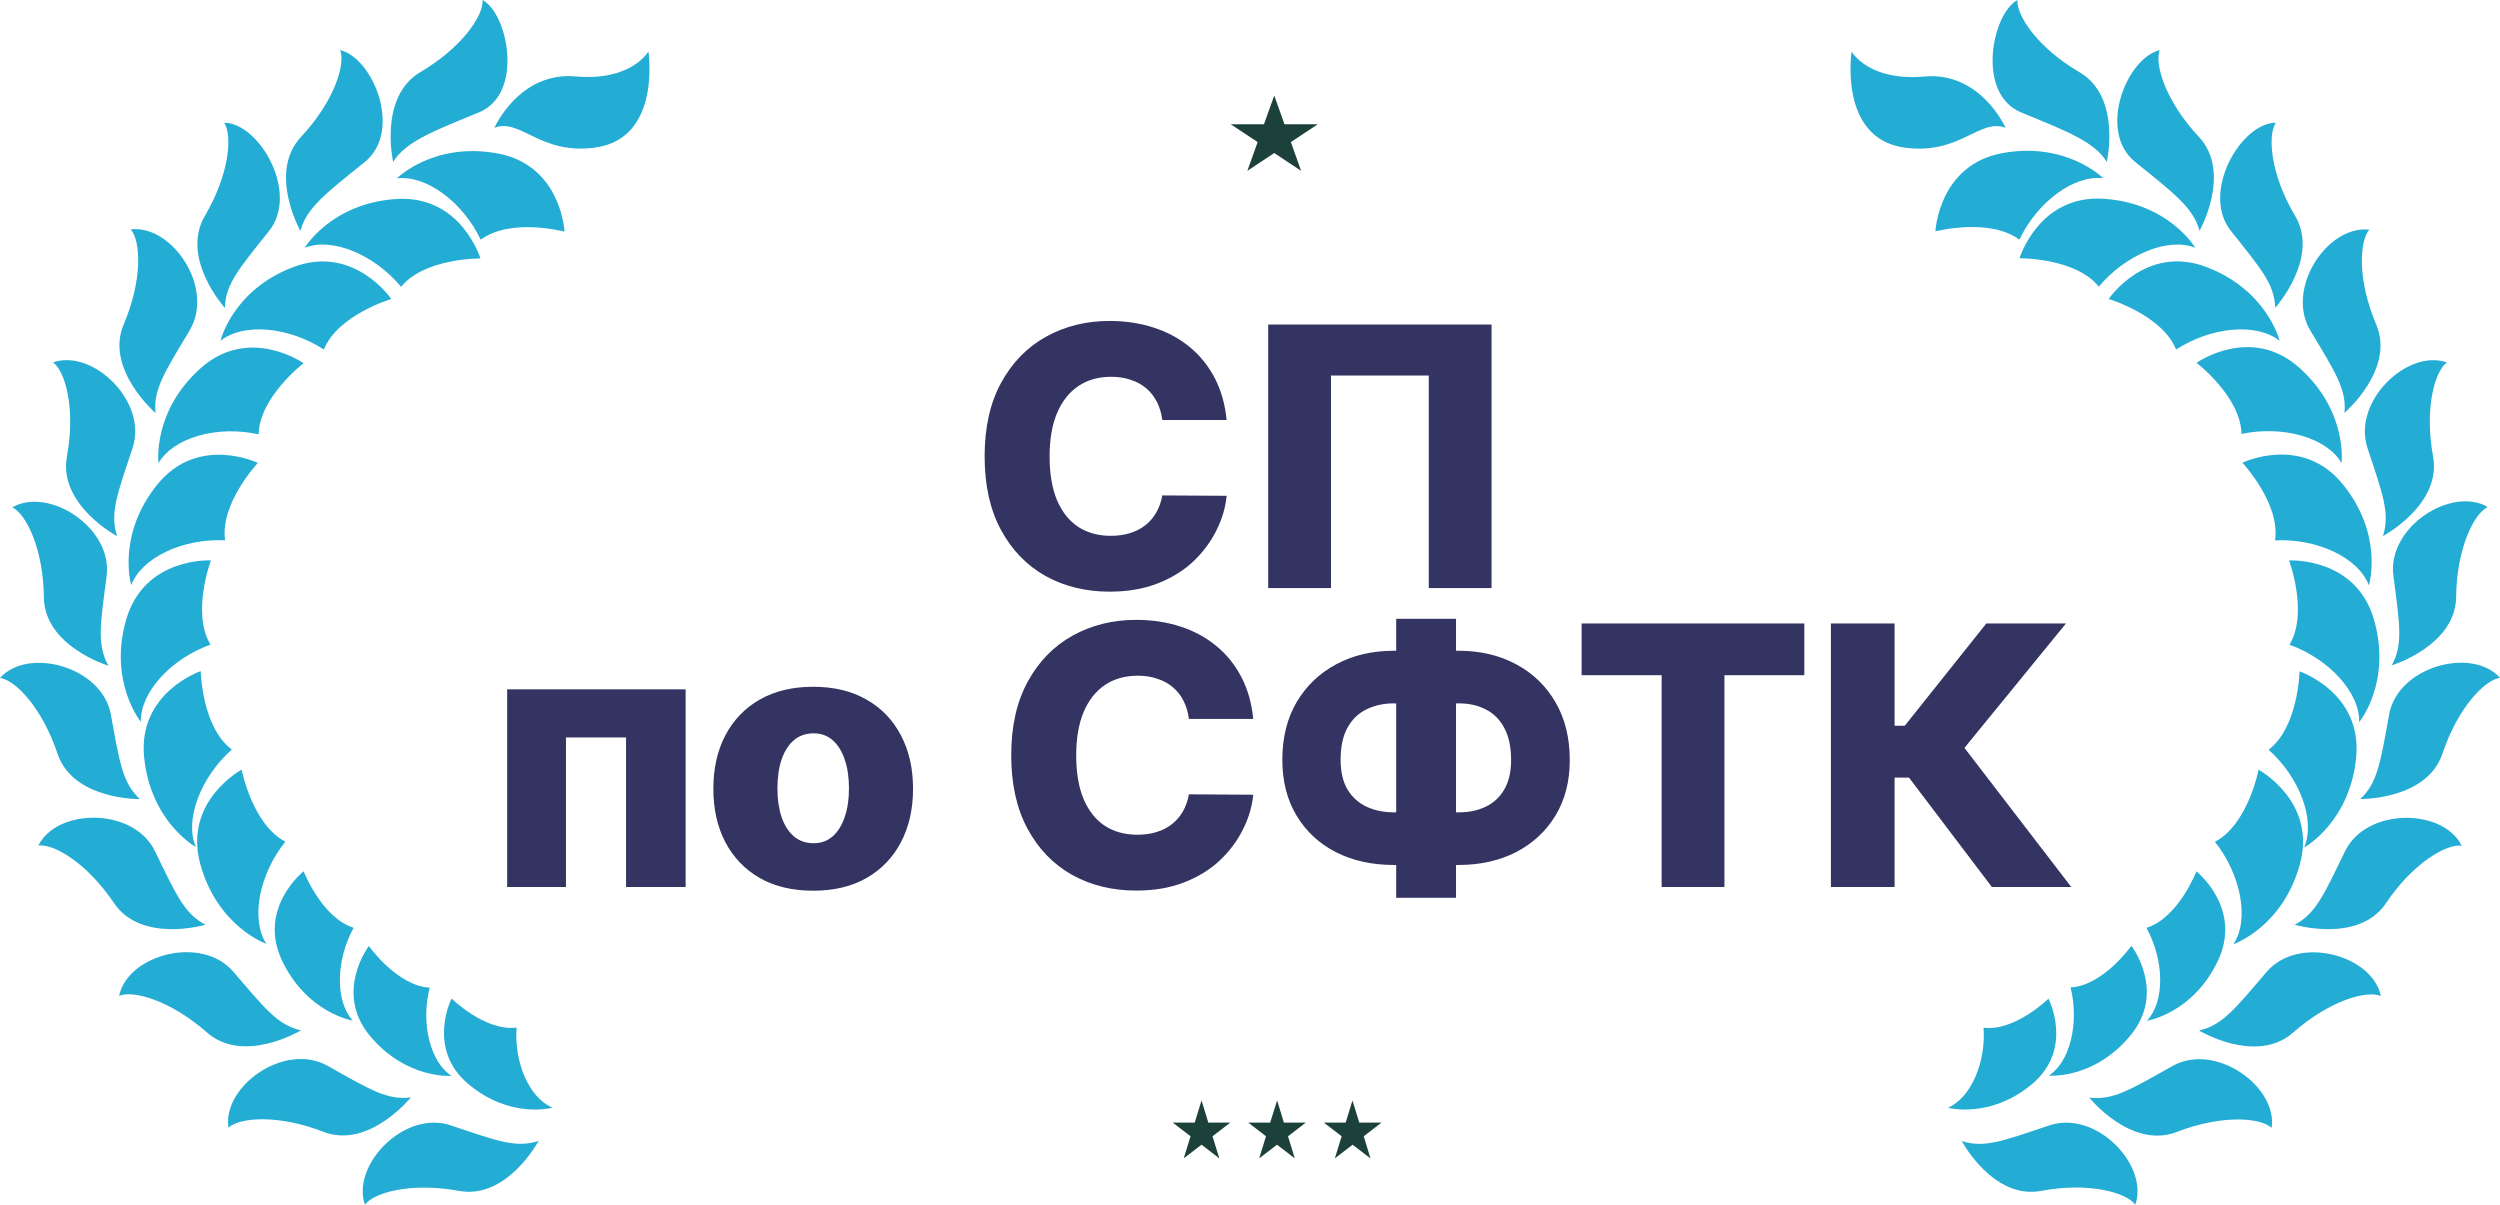 <?xml version="1.0" encoding="UTF-8"?> <svg xmlns="http://www.w3.org/2000/svg" width="276" height="133" viewBox="0 0 276 133" fill="none"><path d="M135.421 46.37H128.318C128.224 45.641 128.03 44.983 127.736 44.396C127.442 43.809 127.054 43.307 126.571 42.89C126.088 42.474 125.515 42.156 124.852 41.939C124.199 41.711 123.475 41.598 122.679 41.598C121.268 41.598 120.051 41.943 119.029 42.635C118.015 43.326 117.234 44.325 116.685 45.632C116.145 46.939 115.875 48.52 115.875 50.376C115.875 52.308 116.15 53.927 116.699 55.234C117.258 56.531 118.039 57.511 119.043 58.174C120.056 58.828 121.254 59.154 122.637 59.154C123.413 59.154 124.119 59.055 124.753 58.856C125.397 58.657 125.96 58.368 126.443 57.99C126.936 57.602 127.338 57.133 127.651 56.584C127.973 56.025 128.195 55.395 128.318 54.694L135.421 54.737C135.298 56.025 134.923 57.294 134.298 58.544C133.683 59.794 132.835 60.935 131.756 61.967C130.676 62.99 129.36 63.804 127.807 64.41C126.263 65.016 124.493 65.319 122.495 65.319C119.862 65.319 117.504 64.742 115.421 63.586C113.347 62.422 111.709 60.727 110.506 58.501C109.303 56.276 108.702 53.567 108.702 50.376C108.702 47.175 109.313 44.462 110.534 42.237C111.756 40.011 113.408 38.321 115.492 37.166C117.575 36.011 119.909 35.433 122.495 35.433C124.256 35.433 125.885 35.679 127.381 36.172C128.877 36.654 130.193 37.365 131.33 38.302C132.466 39.23 133.389 40.371 134.1 41.725C134.81 43.08 135.25 44.628 135.421 46.37ZM164.669 35.831V64.922H157.737V41.456H146.941V64.922H140.009V35.831H164.669ZM55.991 97.922V76.103H75.693V97.922H69.116V81.416H62.482V97.922H55.991ZM89.777 98.334C87.486 98.334 85.516 97.865 83.868 96.927C82.23 95.98 80.966 94.664 80.076 92.978C79.195 91.283 78.754 89.318 78.754 87.084C78.754 84.839 79.195 82.874 80.076 81.189C80.966 79.493 82.23 78.177 83.868 77.24C85.516 76.293 87.486 75.819 89.777 75.819C92.069 75.819 94.034 76.293 95.672 77.24C97.32 78.177 98.584 79.493 99.465 81.189C100.355 82.874 100.8 84.839 100.8 87.084C100.8 89.318 100.355 91.283 99.465 92.978C98.584 94.664 97.32 95.98 95.672 96.927C94.034 97.865 92.069 98.334 89.777 98.334ZM89.82 93.092C90.653 93.092 91.359 92.836 91.936 92.325C92.514 91.814 92.954 91.103 93.257 90.194C93.57 89.285 93.726 88.234 93.726 87.041C93.726 85.829 93.57 84.768 93.257 83.859C92.954 82.95 92.514 82.24 91.936 81.728C91.359 81.217 90.653 80.961 89.82 80.961C88.958 80.961 88.229 81.217 87.632 81.728C87.045 82.24 86.595 82.95 86.283 83.859C85.98 84.768 85.828 85.829 85.828 87.041C85.828 88.234 85.98 89.285 86.283 90.194C86.595 91.103 87.045 91.814 87.632 92.325C88.229 92.836 88.958 93.092 89.82 93.092ZM138.358 79.37H131.256C131.161 78.641 130.967 77.983 130.673 77.396C130.38 76.809 129.992 76.307 129.509 75.89C129.026 75.474 128.453 75.156 127.79 74.939C127.137 74.711 126.412 74.598 125.617 74.598C124.206 74.598 122.989 74.943 121.966 75.635C120.953 76.326 120.172 77.325 119.622 78.632C119.083 79.939 118.813 81.52 118.813 83.376C118.813 85.308 119.087 86.927 119.637 88.234C120.195 89.531 120.977 90.511 121.98 91.174C122.994 91.828 124.191 92.154 125.574 92.154C126.351 92.154 127.056 92.055 127.691 91.856C128.334 91.657 128.898 91.368 129.381 90.99C129.873 90.602 130.276 90.133 130.588 89.584C130.91 89.025 131.133 88.395 131.256 87.694L138.358 87.737C138.235 89.025 137.861 90.294 137.236 91.544C136.62 92.794 135.773 93.935 134.693 94.967C133.614 95.99 132.298 96.804 130.745 97.41C129.201 98.016 127.43 98.319 125.432 98.319C122.799 98.319 120.441 97.742 118.358 96.586C116.284 95.422 114.646 93.727 113.443 91.501C112.241 89.276 111.639 86.567 111.639 83.376C111.639 80.175 112.25 77.462 113.472 75.237C114.693 73.011 116.346 71.321 118.429 70.166C120.513 69.011 122.847 68.433 125.432 68.433C127.193 68.433 128.822 68.679 130.318 69.172C131.815 69.654 133.131 70.365 134.267 71.302C135.404 72.23 136.327 73.371 137.037 74.725C137.747 76.08 138.188 77.628 138.358 79.37ZM153.884 71.842H161.029C163.416 71.842 165.532 72.339 167.379 73.334C169.225 74.318 170.674 75.715 171.725 77.524C172.776 79.323 173.302 81.454 173.302 83.916C173.302 86.264 172.776 88.305 171.725 90.038C170.674 91.771 169.225 93.116 167.379 94.072C165.532 95.019 163.416 95.493 161.029 95.493H153.884C151.479 95.493 149.348 95.024 147.492 94.086C145.646 93.139 144.197 91.795 143.146 90.052C142.095 88.31 141.569 86.25 141.569 83.873C141.569 81.421 142.099 79.295 143.16 77.495C144.23 75.696 145.693 74.304 147.549 73.319C149.405 72.334 151.517 71.842 153.884 71.842ZM153.884 77.652C152.767 77.652 151.763 77.87 150.873 78.305C149.983 78.731 149.282 79.404 148.771 80.322C148.259 81.241 148.004 82.424 148.004 83.873C148.004 85.227 148.264 86.335 148.785 87.197C149.315 88.049 150.026 88.679 150.916 89.086C151.806 89.484 152.795 89.683 153.884 89.683H161.072C162.18 89.683 163.165 89.475 164.026 89.058C164.898 88.641 165.58 88.007 166.072 87.154C166.574 86.302 166.825 85.223 166.825 83.916C166.825 82.467 166.574 81.283 166.072 80.365C165.58 79.437 164.898 78.755 164.026 78.319C163.165 77.874 162.18 77.652 161.072 77.652H153.884ZM160.745 68.319V99.115H154.14V68.319H160.745ZM174.61 74.541V68.831H199.198V74.541H190.377V97.922H183.445V74.541H174.61ZM219.901 97.922L210.754 85.848H209.163V97.922H202.132V68.831H209.163V80.123H210.285L219.291 68.831H228.083L216.876 82.567L228.666 97.922H219.901Z" fill="#333461"></path><path d="M132.649 121.491L133.398 123.933H135.827L133.861 125.443L134.615 127.885L132.649 126.375L130.682 127.885L131.437 125.443L129.47 123.933H131.9L132.649 121.491ZM140.228 123.933H137.805L139.766 125.443L139.017 127.885L140.983 126.375L142.944 127.885L142.195 125.443L144.162 123.933H141.743L140.994 121.491L140.228 123.933ZM148.563 123.933H146.15L148.117 125.443L147.368 127.885L149.329 126.375L151.295 127.885L150.557 125.443L152.518 123.933H150.061L149.312 121.491L148.563 123.933Z" fill="#1C413A"></path><path d="M54.582 14.104C54.582 14.104 57.337 7.887 63.537 8.438C69.737 8.989 71.583 5.682 71.583 5.682C71.583 5.682 73.055 15.273 65.731 16.287C59.608 17.141 57.508 13.007 54.582 14.104ZM52.868 12.412C57.872 10.356 56.086 1.51 53.276 0C53.413 1.653 51.071 5.214 46.42 7.953C41.768 10.693 43.405 17.874 43.405 17.874C44.778 15.636 47.858 14.468 52.868 12.412ZM40.258 17.896C44.469 14.507 41.234 6.427 37.558 5.534C38.153 7.071 36.93 11.155 33.237 15.107C29.545 19.059 33.166 25.497 33.166 25.497C33.838 22.939 36.037 21.291 40.258 17.896V17.896ZM29.705 25.497C33.078 21.264 28.602 13.553 24.745 13.553C25.665 14.925 25.356 19.175 22.617 23.838C19.878 28.5 24.822 33.99 24.822 33.99C24.916 31.35 26.332 29.724 29.705 25.497ZM53.072 26.467C56.378 23.997 62.325 25.574 62.325 25.574C62.325 25.574 61.983 18.238 54.923 16.937C47.864 15.636 43.813 19.693 43.813 19.693C47.037 19.296 51.082 22.283 53.072 26.461V26.467ZM44.282 31.664C46.872 28.467 53.039 28.534 53.039 28.534C53.039 28.534 50.911 21.506 43.747 21.969C36.583 22.432 33.645 27.349 33.645 27.349C36.671 26.158 41.333 28.115 44.282 31.664ZM35.756 38.587C37.282 34.767 43.196 33.009 43.196 33.009C43.196 33.009 39.09 26.946 32.377 29.487C25.665 32.028 24.337 37.633 24.337 37.633C26.861 35.599 31.882 36.073 35.756 38.587ZM20.937 36.459C23.731 31.824 19.019 24.775 14.428 25.326C15.53 26.566 15.773 30.837 13.662 35.798C11.551 40.758 17.172 45.597 17.172 45.597C16.919 42.996 18.148 41.116 20.937 36.481V36.459ZM14.632 49.461C16.351 44.33 10.223 38.476 5.858 40.009C7.197 40.979 8.366 45.074 7.39 50.392C6.415 55.711 12.929 59.2 12.929 59.2C12.119 56.687 12.912 54.609 14.632 49.483V49.461ZM11.772 63.609C12.472 58.241 5.346 53.688 1.356 56.014C2.849 56.709 4.784 60.506 4.844 65.935C4.905 71.364 11.964 73.491 11.964 73.491C10.686 71.16 11.066 68.972 11.772 63.609ZM12.24 78.887C11.265 73.563 3.081 71.397 0 74.847C1.653 75.051 4.635 78.072 6.349 83.203C8.063 88.334 15.442 88.224 15.442 88.224C13.513 86.411 13.21 84.212 12.24 78.887ZM17.106 93.967C14.742 89.095 6.277 89.205 4.232 93.355C5.886 93.113 9.567 95.218 12.587 99.699C15.607 104.18 22.684 102.091 22.684 102.091C20.352 100.867 19.471 98.828 17.106 93.967ZM25.77 107.288C22.254 103.171 14.086 105.409 13.149 109.94C14.671 109.295 18.782 110.403 22.843 113.98C26.905 117.557 33.221 113.754 33.221 113.754C30.653 113.153 29.297 111.406 25.77 107.288V107.288ZM36.153 117.661C31.43 115.01 24.535 119.927 25.219 124.501C26.426 123.371 30.664 122.991 35.69 124.948C40.716 126.904 45.356 121.156 45.356 121.156C42.755 121.481 40.87 120.312 36.153 117.661ZM49.748 124.237C44.618 122.517 38.765 128.646 40.291 133C41.261 131.666 45.356 130.498 50.674 131.473C55.992 132.449 59.459 125.962 59.459 125.962C56.946 126.772 54.874 125.956 49.748 124.237V124.237ZM28.553 47.956C28.625 43.845 33.513 40.102 33.513 40.102C33.513 40.102 27.511 35.869 22.149 40.653C16.787 45.438 17.498 51.125 17.498 51.125C19.168 48.282 24.028 46.937 28.553 47.956ZM24.855 59.674C24.249 55.606 28.465 51.103 28.465 51.103C28.465 51.103 21.851 47.923 17.349 53.517C12.846 59.112 14.489 64.596 14.489 64.596C15.651 61.542 20.231 59.415 24.855 59.652V59.674ZM23.235 71.166C21.118 67.644 23.284 61.867 23.284 61.867C23.284 61.867 15.955 61.471 13.943 68.366C11.931 75.261 15.552 79.692 15.552 79.692C15.464 76.446 18.875 72.725 23.235 71.166ZM25.582 82.74C22.276 80.26 22.16 74.092 22.16 74.092C22.16 74.092 15.205 76.446 15.911 83.594C16.616 90.743 21.625 93.515 21.625 93.515C20.336 90.55 22.133 85.826 25.582 82.756V82.74ZM31.501 92.92C27.847 91.024 26.679 84.967 26.679 84.967C26.679 84.967 20.215 88.455 22.11 95.383C24.006 102.312 29.407 104.202 29.407 104.202C27.643 101.479 28.608 96.524 31.501 92.92ZM39.029 102.422C35.524 101.319 33.518 96.188 33.518 96.188C33.518 96.188 28.387 100.267 31.143 106.059C33.899 111.852 38.941 112.673 38.941 112.673C37.012 110.551 37.056 106.048 39.04 102.422H39.029ZM47.434 109.036C43.841 108.843 40.721 104.444 40.721 104.444C40.721 104.444 36.836 109.554 40.848 114.365C44.86 119.177 49.842 118.775 49.842 118.775C47.483 117.231 46.431 112.938 47.445 109.019L47.434 109.036ZM57.018 113.445C53.573 113.886 49.853 110.243 49.853 110.243C49.853 110.243 47.048 115.754 51.699 119.673C56.351 123.592 61.008 122.285 61.008 122.285C58.467 121.26 56.748 117.358 57.029 113.456L57.018 113.445Z" fill="#23ACD4"></path><path d="M210.264 16.296C202.941 15.281 204.418 5.689 204.418 5.689C204.418 5.689 206.242 8.997 212.457 8.445C218.672 7.894 221.417 14.113 221.417 14.113C218.529 13.005 216.375 17.139 210.264 16.296ZM232.591 17.894C232.591 17.894 234.244 10.695 229.572 7.971C224.899 5.248 222.596 1.654 222.728 0C219.918 1.51 218.138 10.358 223.141 12.415C228.144 14.471 231.23 15.634 232.602 17.894H232.591ZM242.823 25.496C242.823 25.496 246.444 19.058 242.752 15.105C239.06 11.152 237.837 7.067 238.437 5.529C234.762 6.422 231.522 14.504 235.737 17.894C239.953 21.285 242.162 22.938 242.834 25.496H242.823ZM251.177 33.992C251.177 33.992 256.136 28.479 253.381 23.837C250.626 19.195 250.334 14.923 251.254 13.55C247.397 13.55 242.923 21.268 246.295 25.496C249.667 29.725 251.083 31.351 251.188 33.992H251.177ZM232.178 19.658C232.178 19.658 228.133 15.612 221.075 16.902C214.016 18.192 213.669 25.541 213.669 25.541C213.669 25.541 219.631 23.997 222.937 26.461C224.921 22.282 228.965 19.294 232.189 19.68L232.178 19.658ZM242.344 27.327C242.344 27.327 239.413 22.409 232.249 21.946C225.086 21.483 222.954 28.512 222.954 28.512C222.954 28.512 229.125 28.446 231.709 31.643C234.674 28.115 239.33 26.158 242.355 27.349L242.344 27.327ZM251.667 37.613C251.667 37.613 250.317 32.051 243.611 29.488C236.906 26.924 232.8 33.01 232.8 33.01C232.8 33.01 238.713 34.769 240.239 38.589C244.118 36.075 249.144 35.601 251.678 37.635L251.667 37.613ZM258.83 45.579C258.83 45.579 264.44 40.794 262.335 35.833C260.23 30.871 260.483 26.599 261.574 25.358C256.979 24.807 252.273 31.858 255.061 36.494C257.85 41.13 259.078 42.999 258.83 45.601V45.579ZM263.068 59.185C263.068 59.185 269.586 55.723 268.611 50.397C267.636 45.072 268.804 40.982 270.137 40.011C265.773 38.479 259.668 44.333 261.371 49.466C263.073 54.598 263.883 56.693 263.068 59.207V59.185ZM264.037 73.457C264.037 73.457 271.096 71.313 271.157 65.899C271.217 60.486 273.146 56.693 274.645 55.976C270.655 53.633 263.525 58.181 264.23 63.573C264.936 68.964 265.316 71.169 264.037 73.479V73.457ZM260.561 88.215C260.561 88.215 267.939 88.325 269.652 83.192C271.366 78.06 274.363 75.039 276 74.835C272.92 71.384 264.732 73.551 263.762 78.876C262.792 84.201 262.484 86.423 260.561 88.237V88.215ZM253.309 102.085C253.309 102.085 260.406 104.19 263.409 99.714C266.412 95.238 270.132 93.126 271.768 93.369C269.724 89.218 261.255 89.108 258.891 93.981C256.527 98.854 255.646 100.883 253.309 102.107V102.085ZM242.774 113.772C242.774 113.772 249.094 117.575 253.155 113.998C257.216 110.42 261.321 109.312 262.847 109.957C261.911 105.425 253.745 103.187 250.229 107.305C246.714 111.423 245.353 113.171 242.774 113.772ZM230.652 121.175C230.652 121.175 235.275 126.919 240.316 124.968C245.358 123.016 249.601 123.391 250.786 124.521C251.469 119.946 244.57 115.029 239.853 117.68C235.137 120.332 233.252 121.5 230.652 121.175ZM216.568 125.96C216.568 125.96 220.033 132.471 225.351 131.473C230.668 130.475 234.762 131.666 235.737 133C237.264 128.634 231.412 122.526 226.282 124.235C221.152 125.944 219.08 126.793 216.546 125.96H216.568ZM258.505 51.081C258.505 51.081 259.216 45.403 253.855 40.607C248.493 35.811 242.498 40.056 242.498 40.056C242.498 40.056 247.402 43.799 247.457 47.911C251.97 46.941 256.836 48.286 258.483 51.081H258.505ZM261.536 64.582C261.536 64.582 263.189 59.102 258.676 53.501C254.163 47.9 247.562 51.086 247.562 51.086C247.562 51.086 251.777 55.59 251.166 59.659C255.772 59.422 260.346 61.55 261.508 64.582H261.536ZM260.472 79.703C260.472 79.703 264.087 75.293 262.076 68.374C260.065 61.456 252.709 61.875 252.709 61.875C252.709 61.875 254.88 67.652 252.758 71.175C257.1 72.735 260.533 76.456 260.45 79.703H260.472ZM254.411 93.545C254.411 93.545 259.42 90.789 260.12 83.623C260.82 76.456 253.871 74.119 253.871 74.119C253.871 74.119 253.734 80.287 250.455 82.768C253.888 85.839 255.668 90.563 254.378 93.545H254.411ZM246.62 104.218C246.62 104.218 252.025 102.333 253.91 95.398C255.794 88.463 249.347 84.979 249.347 84.979C249.347 84.979 248.174 91.043 244.526 92.933C247.397 96.539 248.356 101.495 246.587 104.218H246.62ZM237.06 112.686C237.06 112.686 242.107 111.87 244.857 106.07C247.606 100.271 242.482 96.197 242.482 96.197C242.482 96.197 240.504 101.34 236.972 102.432C238.95 106.065 239.01 110.569 237.027 112.686H237.06ZM226.188 118.75C226.188 118.75 231.147 119.196 235.181 114.339C239.214 109.483 235.308 104.417 235.308 104.417C235.308 104.417 232.189 108.827 228.596 109.009C229.55 112.956 228.547 117.25 226.155 118.777L226.188 118.75ZM215.03 122.289C215.03 122.289 219.692 123.579 224.342 119.676C228.993 115.773 226.15 110.254 226.15 110.254C226.15 110.254 222.425 113.898 218.987 113.457C219.257 117.377 217.537 121.28 214.997 122.316L215.03 122.289Z" fill="#23ACD4"></path><path d="M140.677 10.546L141.808 13.721H145.476L142.512 15.684L143.642 18.859L140.677 16.896L137.707 18.859L138.843 15.684L135.873 13.721H139.541L140.677 10.546Z" fill="#1C413A"></path></svg> 